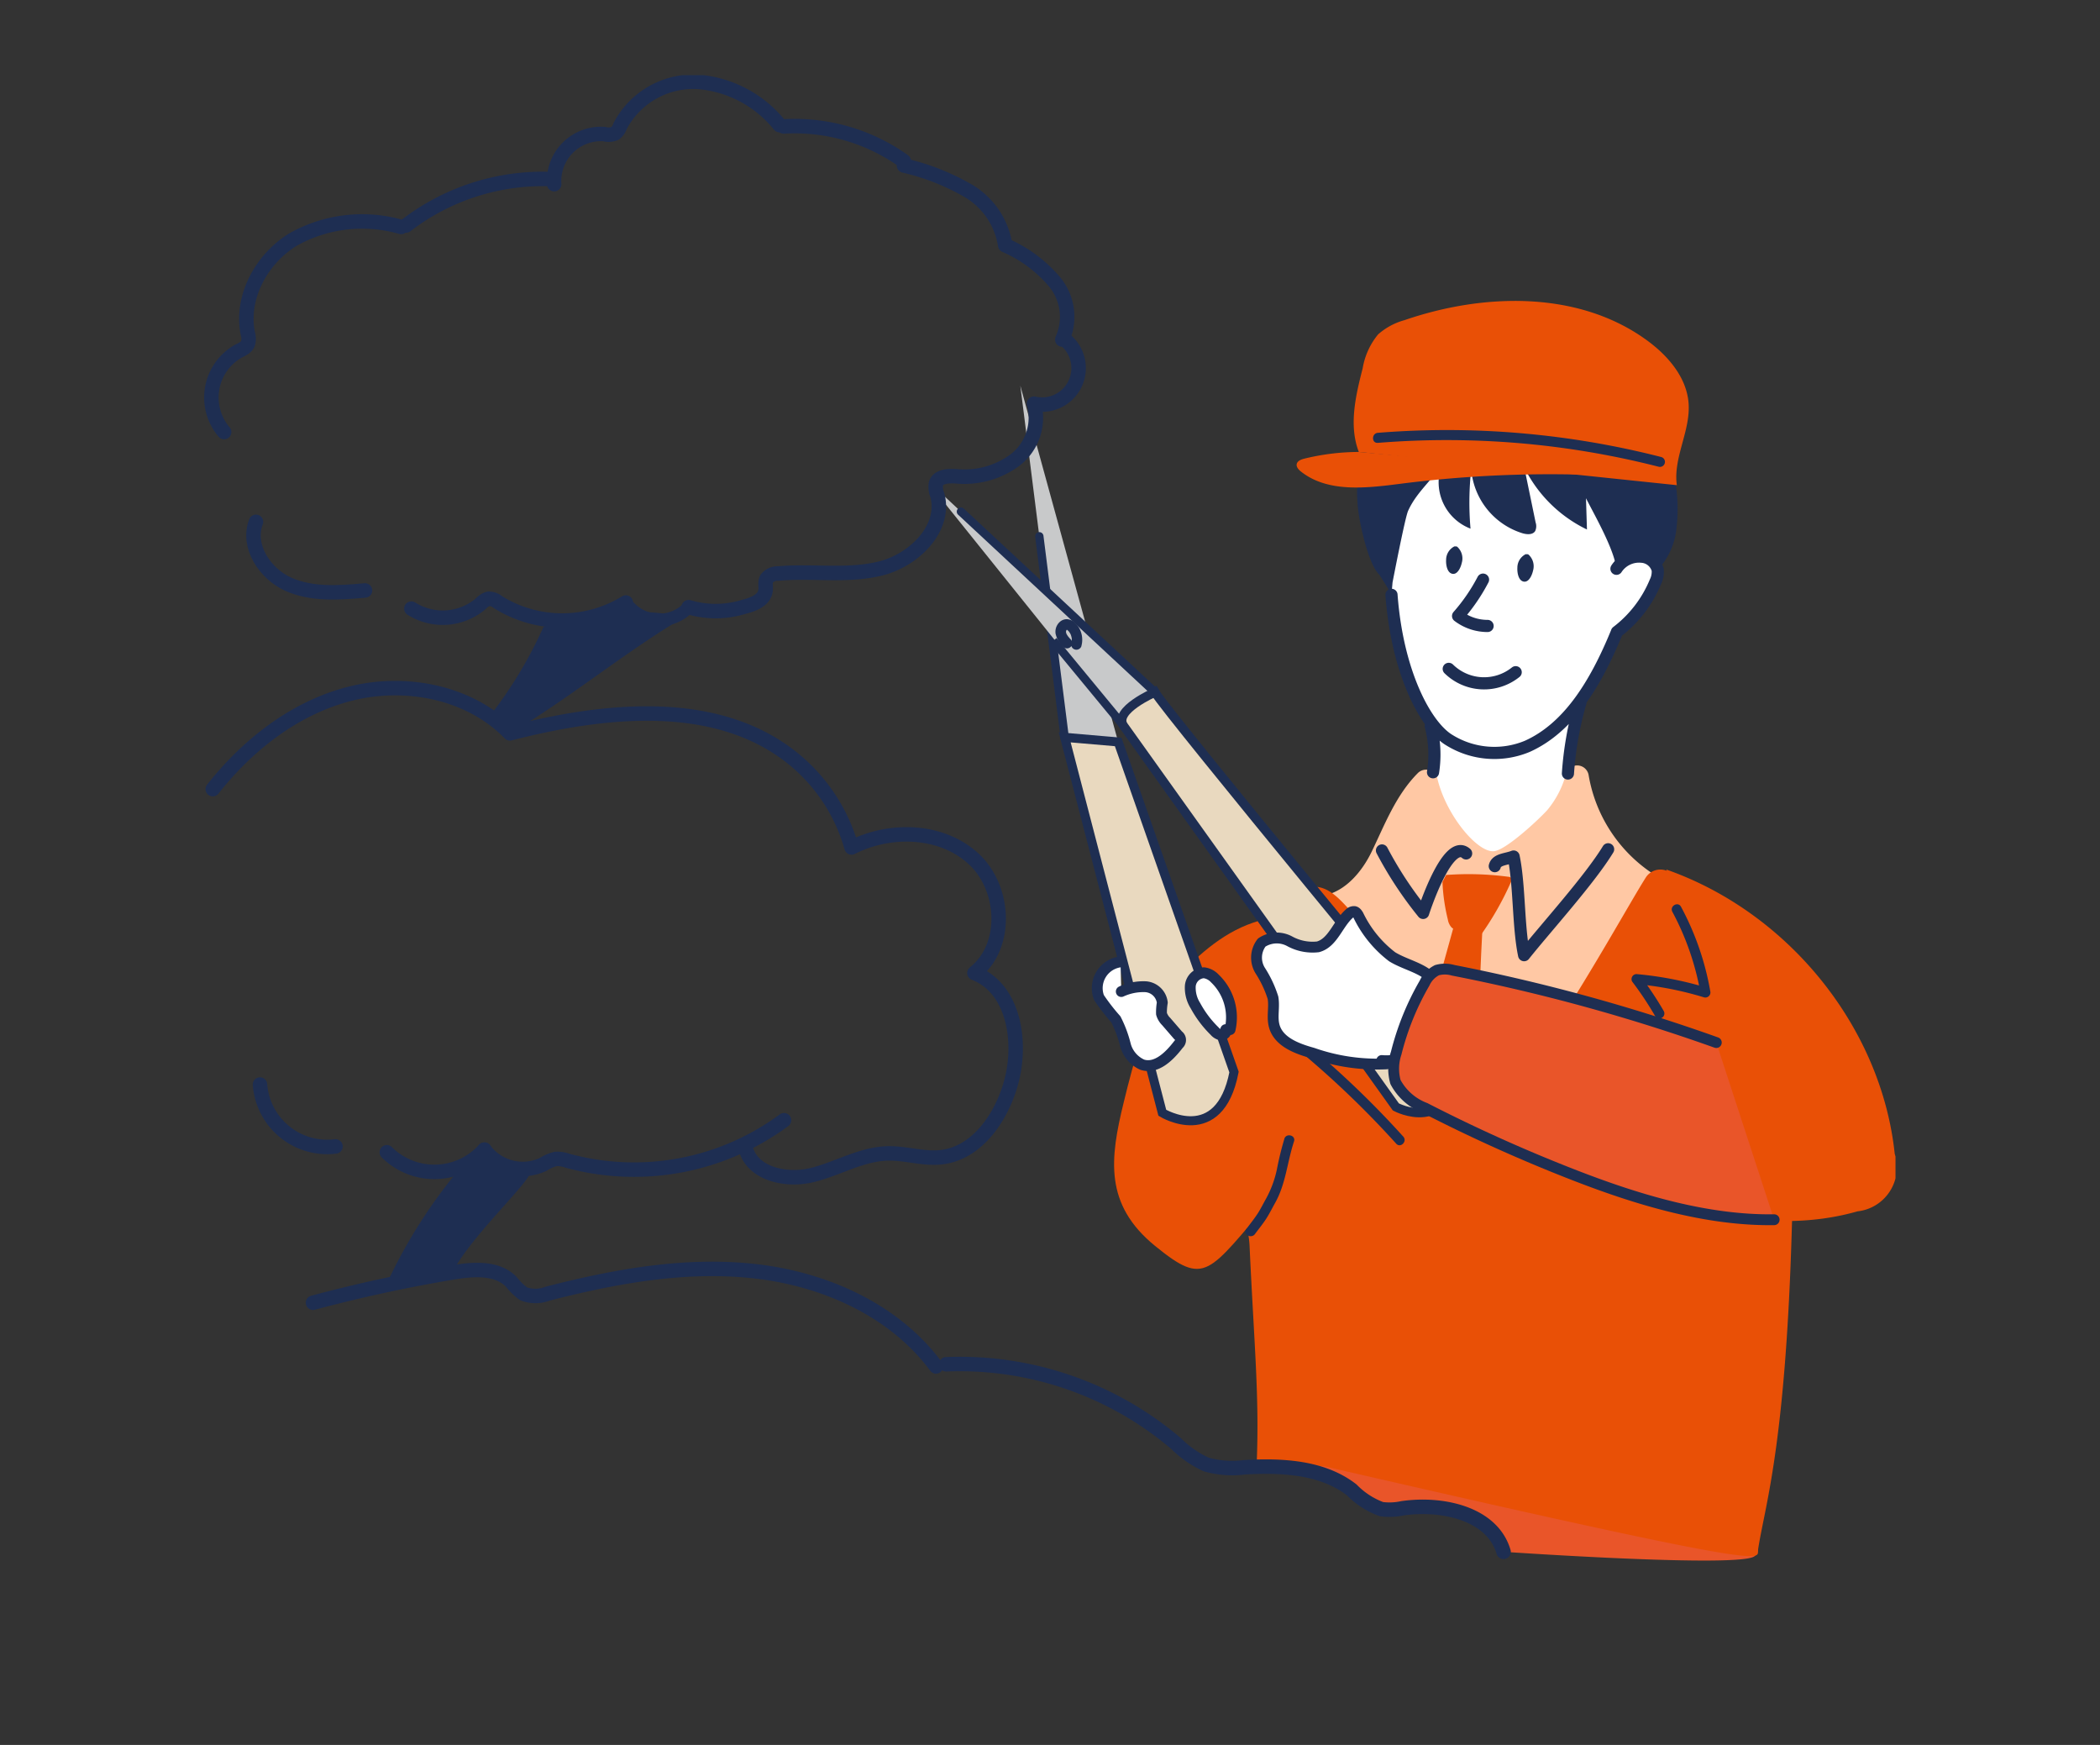 <svg xmlns="http://www.w3.org/2000/svg" xmlns:xlink="http://www.w3.org/1999/xlink" width="195" height="162" viewBox="0 0 195 162">
  <rect x="0" y="0" width="195" height="162" fill="#333333" stroke="none"/>
  <defs>
    <clipPath id="clip-path">
      <rect id="長方形_720" data-name="長方形 720" width="195" height="162" transform="translate(1326 2318)" fill="#fff" stroke="#707070" stroke-width="1"/>
    </clipPath>
    <clipPath id="clip-path-2">
      <rect id="長方形_116" data-name="長方形 116" width="157.01" height="137.907" fill="none"/>
    </clipPath>
  </defs>
  <g id="マスクグループ_53" data-name="マスクグループ 53" transform="translate(-1326 -2318)" clip-path="url(#clip-path)">
    <g id="グループ_105" data-name="グループ 105" transform="translate(1345 2324.976)">
      <g id="グループ_66" data-name="グループ 66" clip-path="url(#clip-path-2)">
        <path id="パス_802" data-name="パス 802" d="M110.062,139.852a33.37,33.37,0,0,1,5.863,2.925c2.758,1.788.78,1.195,6.509.868,2.051.46,4.451,1.241,5.7,2.329s1.007,1.82,1.007,1.82,22.089,1.525,23.313.4c4.492-4.118-41.1-9.966-41.1-9.966Z" transform="translate(-8.521 -10.701)" fill="#e95529"/>
        <path id="パス_803" data-name="パス 803" d="M118.833,45.707l.538,1.662-.268,1.959.782,3.943,1.094,5.594a22.836,22.836,0,0,0,2.546,4.564l.1,6.662,4.6,7.426,5.334-2.864,2.171-6.869,1.233-6.929,3.381-6.532,2.616-2.818,1.174-2.936-2.23-5.529-9.772-8.99-10.57.874Z" transform="translate(-9.2 -2.636)" fill="#fff"/>
        <path id="パス_804" data-name="パス 804" d="M111.985,82.458a1.058,1.058,0,0,1,.8-.955c1.91-.47,3.373-2.212,4.251-4.025,1.183-2.436,2.222-5.224,4.286-7.3a1.082,1.082,0,0,1,1.821.518c.816,3.422,3.777,6.96,5.3,6.725,1.161-.179,4.107-2.936,4.9-3.809a8.8,8.8,0,0,0,1.749-3.388,1.078,1.078,0,0,1,2.093.142,13.709,13.709,0,0,0,6.834,9.68,1.075,1.075,0,0,1,.217,1.716c-2.025,1.952-2.5,21.423-4.961,22.771-5.787,3.171-17.347,12.258-23.691,10.437-1.59-.456-.38-27.89-1.694-28.893a4.223,4.223,0,0,1-1.915-3.622" transform="translate(-8.669 -5.378)" fill="#ffc8a4"/>
        <path id="パス_805" data-name="パス 805" d="M105.216,135.339c.28-6.427-.224-11.178-.651-20.449-.291-6.31-8.3-12.791-7.144-18.051,2.2-10,12.3-15.482,13.532-15.271s2.124,1.292,2.992,2.211c3.7,3.92,6.315,22.225,8.408,22.225,5.037,0,16.272-21.016,19-25.318a1.6,1.6,0,0,1,1.912-.644c3.1,1.18,8.036,5.821,10.775,9.866,3.791,5.595.969,20.079.891,22.863-.577,20.864-2.555,26.325-3.152,30.338-.134.893,2.4,2.066-40.3-7.77Z" transform="translate(-7.533 -6.189)" fill="#e95006"/>
        <path id="パス_806" data-name="パス 806" d="M125.99,47.461a.17.17,0,0,0-.151-.031.192.192,0,0,0-.151.011,1.4,1.4,0,0,0-.733,1.233c-.026.4.074,1.192.579,1.292s.8-.651.875-1.015a1.453,1.453,0,0,0-.418-1.489" transform="translate(-9.673 -3.671)" fill="#1e2e52"/>
        <path id="パス_807" data-name="パス 807" d="M133.162,48.247a.17.17,0,0,0-.151-.031.192.192,0,0,0-.151.011,1.4,1.4,0,0,0-.733,1.233c-.026.4.074,1.191.579,1.291s.8-.651.875-1.015a1.457,1.457,0,0,0-.418-1.489" transform="translate(-10.228 -3.732)" fill="#1e2e52"/>
        <path id="パス_808" data-name="パス 808" d="M124.587,81.128a17.639,17.639,0,0,0,.5,3.486,1.441,1.441,0,0,0,.364.759,1.511,1.511,0,0,0,.687.286c.853.2,1.087.3,1.941.5a28.018,28.018,0,0,0,2.867-5.017c.054-.122.1-.273.025-.38a.389.389,0,0,0-.271-.114,28.2,28.2,0,0,0-5.777-.166" transform="translate(-9.645 -6.225)" fill="#e95006"/>
        <path id="パス_809" data-name="パス 809" d="M125.516,84.4l-6.633,24,8.444-.451q-.051-11.342.555-22.673Z" transform="translate(-9.203 -6.534)" fill="#e95006"/>
        <path id="パス_810" data-name="パス 810" d="M111.007,83.381a27.86,27.86,0,0,0-3.152,7.072.471.471,0,0,0,.572.572,21.7,21.7,0,0,1,5.106-.247l-.329-.794a29.921,29.921,0,0,0-3.964,5.9.472.472,0,0,0,.072.563,86.936,86.936,0,0,1,9.683,9.194c.4.445,1.059-.214.658-.657a86.764,86.764,0,0,0-9.683-9.194c.024.187.049.375.073.563a28.923,28.923,0,0,1,3.819-5.712.471.471,0,0,0-.328-.793,22.714,22.714,0,0,0-5.353.28l.572.572a26.971,26.971,0,0,1,3.057-6.849c.319-.508-.484-.975-.8-.47" transform="translate(-8.348 -6.438)" fill="#1e2e52"/>
        <path id="パス_811" data-name="パス 811" d="M126.7,29.519a5.819,5.819,0,0,0-7.546,1.539l1.059.646a16.417,16.417,0,0,0-3.574,5.394,10.488,10.488,0,0,0-.609,4.482c.033,1.452.959,5.775,2.014,6.773,0,0,.974,1.481,1.145,1.89h0l.1-1.146s1.15-5.988,1.443-6.642c.892-2,2.644-3.1,3.536-5.1a4.611,4.611,0,0,0,2.262,6.746,27.825,27.825,0,0,1,.066-5.5,6.79,6.79,0,0,0,4.775,5.932c.408.116.936.151,1.163-.208a1.083,1.083,0,0,0,.041-.8l-1.052-5.1a12.584,12.584,0,0,0,5.82,5.755q-.046-1.449-.09-2.9c.836,1.641,2.6,4.708,2.827,6.537.395-.483-.394.483,0,0,.023.088.041.1.053.064a1.562,1.562,0,0,1,1.71-1.183,1.358,1.358,0,0,0,.579,0c.69-.192,1.1,1.179,1.49,1.225a6.552,6.552,0,0,0,1.69-3.452,15.149,15.149,0,0,0-.9-7.74,1.753,1.753,0,0,0,1.131-1.4,3.38,3.38,0,0,0-.286-1.847,6.526,6.526,0,0,0-5-3.9,1.909,1.909,0,0,0-.417-2.163,4.486,4.486,0,0,0-2.067-1.075,14.958,14.958,0,0,0-8.43.085c-1.485.459-3.07,1.359-2.931,3.074" transform="translate(-8.982 -1.997)" fill="#1e2e52"/>
        <path id="パス_812" data-name="パス 812" d="M127.884,50.587a16.954,16.954,0,0,1-2.317,3.377,4.509,4.509,0,0,0,2.74.924m11.967-5.308a2.5,2.5,0,0,1,2.342-1.121,1.639,1.639,0,0,1,1.49,1.225,2.149,2.149,0,0,1-.22,1.124,11.214,11.214,0,0,1-3.57,4.63M119.384,52c.536,7.246,3.19,12.181,5.365,13.484a7.949,7.949,0,0,0,7.245.58c3.766-1.694,6.286-5.634,8.323-10.622M118.5,75.73a35.186,35.186,0,0,0,3.822,5.8s2.251-7.046,3.992-5.523m2.662,1.181c.166-.653,1.079-.624,1.747-.895.554,2.624.422,6.535.976,9.159,2.074-2.6,6.087-7.013,7.8-9.831m-16.469-11.45a10.6,10.6,0,0,1,.211,4.3m13.695-6.5a31.366,31.366,0,0,0-1.169,6.615M124.7,58.872a4.683,4.683,0,0,0,6.216.31" transform="translate(-9.174 -3.75)" fill="none" stroke="#1e2e52" stroke-linecap="round" stroke-linejoin="round" stroke-width="1.129"/>
        <path id="パス_813" data-name="パス 813" d="M145.66,39.826c-.355-2.545,1.274-5.02,1.093-7.584-.167-2.381-1.872-4.39-3.793-5.807-6.327-4.671-15.155-4.484-22.592-1.928a6.154,6.154,0,0,0-2.443,1.317,6.654,6.654,0,0,0-1.435,3.144c-.657,2.556-1.306,5.31-.361,7.773" transform="translate(-8.954 -1.759)" fill="#e95006"/>
        <path id="パス_814" data-name="パス 814" d="M118.047,36.905a79.5,79.5,0,0,1,26.069,2.214.465.465,0,0,0,.247-.9,80.3,80.3,0,0,0-26.316-2.247c-.592.048-.6.978,0,.93" transform="translate(-9.104 -2.765)" fill="#1e2e52"/>
        <path id="パス_815" data-name="パス 815" d="M115.685,37.918a21.571,21.571,0,0,0-5.126.638c-.268.077-.577.206-.638.479s.167.524.387.7c2.506,1.984,6.077,1.542,9.247,1.137a109.468,109.468,0,0,1,24.453-.372" transform="translate(-8.509 -2.935)" fill="#e95006"/>
        <path id="パス_816" data-name="パス 816" d="M33.265,10.445a20.831,20.831,0,0,0-12.992,4.322" transform="translate(-1.569 -0.808)" fill="none" stroke="#1e2e52" stroke-linecap="round" stroke-linejoin="round" stroke-width="1.344"/>
        <path id="パス_817" data-name="パス 817" d="M18.3,15.236a13.092,13.092,0,0,0-10.04,1.171c-2.941,1.81-4.864,5.354-4.2,8.708a1.639,1.639,0,0,1,.015.958c-.159.365-.574.538-.932.721a4.943,4.943,0,0,0-1.279,7.484" transform="translate(-0.052 -1.142)" fill="none" stroke="#1e2e52" stroke-linecap="round" stroke-linejoin="round" stroke-width="1.344"/>
        <path id="パス_818" data-name="パス 818" d="M70.388,9.094a21.622,21.622,0,0,1,5.937,2.329,7.137,7.137,0,0,1,3.462,5.07,12.577,12.577,0,0,1,4.585,3.4,5.112,5.112,0,0,1,.717,5.361" transform="translate(-5.449 -0.704)" fill="none" stroke="#1e2e52" stroke-linecap="round" stroke-linejoin="round" stroke-width="1.344"/>
        <path id="パス_819" data-name="パス 819" d="M40.724,53.039a11.263,11.263,0,0,1-11.863-.026,1.363,1.363,0,0,0-.885-.321,1.46,1.46,0,0,0-.7.443,5.451,5.451,0,0,1-6.465.472" transform="translate(-1.611 -4.079)" fill="none" stroke="#1e2e52" stroke-linecap="round" stroke-linejoin="round" stroke-width="1.344"/>
        <path id="パス_820" data-name="パス 820" d="M15.277,51.324c-2.4.212-4.916.405-7.114-.574s-3.882-3.56-3.011-5.8" transform="translate(-0.381 -3.48)" fill="none" stroke="#1e2e52" stroke-linecap="round" stroke-linejoin="round" stroke-width="1.344"/>
        <path id="パス_821" data-name="パス 821" d="M.821,71.063C4.11,66.9,8.526,63.456,13.675,62.18s11.047-.1,14.74,3.705c8.965-2.3,19.487-3.4,26.56,2.563a16.328,16.328,0,0,1,5.162,8.03c3.592-1.822,8.336-1.686,11.308,1.031s3.261,8.129.1,10.624c3.743,1.459,4.483,6.578,3.334,10.427-.936,3.137-3.164,6.31-6.417,6.675-1.656.185-3.309-.394-4.975-.353-2.438.06-4.637,1.424-7.006,2.008s-5.481-.063-6.155-2.407" transform="translate(-0.064 -4.775)" fill="none" stroke="#1e2e52" stroke-linecap="round" stroke-linejoin="round" stroke-width="1.344"/>
        <path id="パス_822" data-name="パス 822" d="M55.983,105.168a23.456,23.456,0,0,1-20.128,3.754,2.748,2.748,0,0,0-1.058-.161,3.649,3.649,0,0,0-1.164.5,4.45,4.45,0,0,1-5.475-1.359" transform="translate(-2.18 -8.142)" fill="none" stroke="#1e2e52" stroke-linecap="round" stroke-linejoin="round" stroke-width="1.344"/>
        <path id="パス_823" data-name="パス 823" d="M12.585,107.324a6.262,6.262,0,0,1-7.012-5.747" transform="translate(-0.431 -7.864)" fill="none" stroke="#1e2e52" stroke-linecap="round" stroke-linejoin="round" stroke-width="1.344"/>
        <path id="パス_824" data-name="パス 824" d="M10.91,123.271q6.4-1.713,12.952-2.81c1.885-.316,4.089-.5,5.445.85a5.837,5.837,0,0,0,1.147,1.126,3.076,3.076,0,0,0,2.229-.007c6.3-1.617,12.829-2.812,19.292-2.081s12.914,3.607,16.786,8.834" transform="translate(-0.845 -9.3)" fill="none" stroke="#1e2e52" stroke-linecap="round" stroke-linejoin="round" stroke-width="1.344"/>
        <path id="パス_825" data-name="パス 825" d="M74.639,129.724a31,31,0,0,1,21.328,7.344,9.715,9.715,0,0,0,2.815,1.96,8.948,8.948,0,0,0,3.576.256c3.456-.19,7.2-.02,9.937,2.1a7.407,7.407,0,0,0,2.758,1.789,5.71,5.71,0,0,0,1.957-.081c3.685-.531,8.336.471,9.384,4.044" transform="translate(-5.778 -10.04)" fill="none" stroke="#1e2e52" stroke-linecap="round" stroke-linejoin="round" stroke-width="1.344"/>
        <path id="パス_826" data-name="パス 826" d="M32.872,109.449l-1.905.691-1.905-.838c-1.905-.838-1.986-1.648-1.986-1.648a48.161,48.161,0,0,0-8.741,12.874l6.1-1.032c1.913-3.883,9.6-10.543,6.531-9.356" transform="translate(-1.419 -8.334)" fill="#1e2e52"/>
        <path id="パス_827" data-name="パス 827" d="M30.606,65.29c5.374-3.12,10.883-7.716,16.257-10.837a28.868,28.868,0,0,0-6.52-.436l-6.63,1.4a39.953,39.953,0,0,1-4.6,7.771Z" transform="translate(-2.254 -4.179)" fill="#1e2e52"/>
        <path id="パス_828" data-name="パス 828" d="M105.034,85.087c-3.181.9-5.546,3.072-7.658,5.261-2.8,2.905-4.02,7.836-4.944,11.606-1.28,5.215-1.825,9.464,2.9,13.319s4.912,2.546,10.789-4.269" transform="translate(-7.087 -6.587)" fill="#e95006"/>
        <path id="パス_829" data-name="パス 829" d="M145.062,79.939c11.386,3.993,19.991,14.7,21.215,26.4a4.1,4.1,0,0,1-3.453,5.335c-8.456,2.413-17.548-.4-25.625-3.912a146.053,146.053,0,0,1-13.787-6.877,5.2,5.2,0,0,1-2.652-2.526,4.553,4.553,0,0,1,.175-2.68,25.012,25.012,0,0,1,2.9-6.39c.3-.474.894.185,1.436,0,.478-.162,1.18.219,1.674.336,8.231,1.961,15.9,3.119,23.73,6.284" transform="translate(-9.338 -6.189)" fill="#e95006"/>
        <path id="パス_830" data-name="パス 830" d="M147.409,84.137a25.1,25.1,0,0,1,2.623,7.618l.572-.572a32.185,32.185,0,0,0-6.525-1.265.467.467,0,0,0-.4.7,30.227,30.227,0,0,1,2.139,3.217.465.465,0,0,0,.8-.47,30.415,30.415,0,0,0-2.139-3.217l-.4.7a30.967,30.967,0,0,1,6.277,1.232.471.471,0,0,0,.572-.572,25.865,25.865,0,0,0-2.717-7.84c-.283-.527-1.087-.058-.8.47" transform="translate(-11.117 -6.459)" fill="#1e2e52"/>
        <path id="パス_831" data-name="パス 831" d="M108.374,107.009a28.511,28.511,0,0,0-.695,2.837,9.9,9.9,0,0,1-1.041,2.783c-.239.423-.453.864-.714,1.273-.328.514-.721.991-1.083,1.48s.451.946.8.47c.365-.495.766-.976,1.094-1.5.28-.445.515-.922.772-1.379,1.007-1.791,1.126-3.8,1.76-5.719.188-.569-.709-.814-.9-.247" transform="translate(-8.11 -8.259)" fill="#1e2e52"/>
        <path id="パス_832" data-name="パス 832" d="M86.22,63.9,82.1,31.248l9.087,33.076Z" transform="translate(-6.356 -2.419)" fill="#c8c9ca"/>
        <path id="パス_833" data-name="パス 833" d="M86.565,66.637l9.066,34.857s5.294,3.223,6.659-3.779L91.533,67.064Z" transform="translate(-6.702 -5.159)" fill="#e9d9bf"/>
        <path id="パス_834" data-name="パス 834" d="M86.565,66.637l9.066,34.857s5.294,3.223,6.659-3.779L91.533,67.064Z" transform="translate(-6.702 -5.159)" fill="none" stroke="#1e2e52" stroke-miterlimit="10" stroke-width="0.84"/>
        <path id="パス_835" data-name="パス 835" d="M92.073,91.985a4.9,4.9,0,0,1,2.265-.445,1.678,1.678,0,0,1,1.543,1.475,5.34,5.34,0,0,0-.075,1.037,1.674,1.674,0,0,0,.435.719l1.115,1.289a.518.518,0,0,1,.042.819c-.84,1.1-2.06,2.323-3.375,1.9a2.793,2.793,0,0,1-1.571-1.855,11.01,11.01,0,0,0-.882-2.354A18.5,18.5,0,0,1,90,92.543a2.458,2.458,0,0,1,2-3.311" transform="translate(-6.953 -6.908)" fill="#fff"/>
        <path id="パス_836" data-name="パス 836" d="M92.073,91.985a4.9,4.9,0,0,1,2.265-.445,1.678,1.678,0,0,1,1.543,1.475,5.34,5.34,0,0,0-.075,1.037,1.674,1.674,0,0,0,.435.719l1.115,1.289a.518.518,0,0,1,.042.819c-.84,1.1-2.06,2.323-3.375,1.9a2.793,2.793,0,0,1-1.571-1.855,11.01,11.01,0,0,0-.882-2.354A18.5,18.5,0,0,1,90,92.543a2.458,2.458,0,0,1,2-3.311" transform="translate(-6.953 -6.908)" fill="none" stroke="#1e2e52" stroke-linecap="round" stroke-linejoin="round" stroke-width="1.008"/>
        <path id="パス_837" data-name="パス 837" d="M102.9,95.605a5,5,0,0,0-1.418-4.752,1.682,1.682,0,0,0-1.013-.525,1.342,1.342,0,0,0-1.261,1.22,3.108,3.108,0,0,0,.476,1.837,9.89,9.89,0,0,0,1.776,2.357,1.035,1.035,0,0,0,.649.366c.255.006.513-.274.389-.5" transform="translate(-7.679 -6.993)" fill="#fff"/>
        <path id="パス_838" data-name="パス 838" d="M102.9,95.605a5,5,0,0,0-1.418-4.752,1.682,1.682,0,0,0-1.013-.525,1.342,1.342,0,0,0-1.261,1.22,3.108,3.108,0,0,0,.476,1.837,9.89,9.89,0,0,0,1.776,2.357,1.035,1.035,0,0,0,.649.366c.255.006.513-.274.389-.5" transform="translate(-7.679 -6.993)" fill="none" stroke="#1e2e52" stroke-linecap="round" stroke-linejoin="round" stroke-width="1.008"/>
        <line id="線_68" data-name="線 68" x2="2.355" y2="18.666" transform="translate(77.509 42.812)" fill="none" stroke="#1e2e52" stroke-linecap="round" stroke-linejoin="round" stroke-width="0.774"/>
        <path id="パス_839" data-name="パス 839" d="M91.033,63.646,73.52,41.849a.122.122,0,0,1,.179-.166L93.936,60.514Z" transform="translate(-5.689 -3.224)" fill="#c8c9ca"/>
        <path id="パス_840" data-name="パス 840" d="M92.491,65.229l25.272,35.37s5.123,2.742,5.635-4.089c0,0-26.98-32.626-28-34.413,0,0-3.928,1.7-2.9,3.132" transform="translate(-7.147 -4.807)" fill="#e9d9bf"/>
        <path id="パス_841" data-name="パス 841" d="M92.491,65.229l25.272,35.37s5.123,2.742,5.635-4.089c0,0-26.98-32.626-28-34.413C95.394,62.1,91.466,63.8,92.491,65.229Z" transform="translate(-7.147 -4.807)" fill="none" stroke="#1e2e52" stroke-miterlimit="10" stroke-width="0.84"/>
        <line id="線_69" data-name="線 69" x2="18.019" y2="16.766" transform="translate(70.228 40.523)" fill="none" stroke="#1e2e52" stroke-linecap="round" stroke-linejoin="round" stroke-width="0.774"/>
        <line id="線_70" data-name="線 70" x2="6.533" y2="7.915" transform="translate(78.811 52.507)" fill="none" stroke="#1e2e52" stroke-miterlimit="10" stroke-width="0.774"/>
        <path id="パス_842" data-name="パス 842" d="M117.5,98a4.637,4.637,0,0,0,3.773-1.4,5.926,5.926,0,0,0,1.608-3.749,3.557,3.557,0,0,0-.344-1.97c-.786-1.421-2.692-1.663-4.073-2.517a10.659,10.659,0,0,1-3.141-3.859c-.087-.144-.191-.3-.355-.336a.574.574,0,0,0-.471.189c-1.082.955-1.524,2.71-2.917,3.087a4.431,4.431,0,0,1-2.635-.521,2.519,2.519,0,0,0-2.589.123,2.281,2.281,0,0,0-.14,2.6,10.475,10.475,0,0,1,1.185,2.516c.159.877-.12,1.8.126,2.661.421,1.458,2.1,2.078,3.566,2.486a18.094,18.094,0,0,0,6.845,1" transform="translate(-8.197 -6.516)" fill="#fff"/>
        <path id="パス_843" data-name="パス 843" d="M117.5,98a4.637,4.637,0,0,0,3.773-1.4,5.926,5.926,0,0,0,1.608-3.749,3.557,3.557,0,0,0-.344-1.97c-.786-1.421-2.692-1.663-4.073-2.517a10.659,10.659,0,0,1-3.141-3.859c-.087-.144-.191-.3-.355-.336a.574.574,0,0,0-.471.189c-1.082.955-1.524,2.71-2.917,3.087a4.431,4.431,0,0,1-2.635-.521,2.519,2.519,0,0,0-2.589.123,2.281,2.281,0,0,0-.14,2.6,10.475,10.475,0,0,1,1.185,2.516c.159.877-.12,1.8.126,2.661.421,1.458,2.1,2.078,3.566,2.486a18.094,18.094,0,0,0,6.845,1" transform="translate(-8.197 -6.516)" fill="none" stroke="#1e2e52" stroke-linecap="round" stroke-linejoin="round" stroke-width="1.008"/>
        <path id="パス_844" data-name="パス 844" d="M122.142,94.062l1.1.3" transform="translate(-9.456 -7.282)" fill="#fff"/>
        <path id="パス_845" data-name="パス 845" d="M122.142,94.062l1.1.3" transform="translate(-9.456 -7.282)" fill="none" stroke="#1e2e52" stroke-linecap="round" stroke-linejoin="round" stroke-width="1.008"/>
        <path id="パス_846" data-name="パス 846" d="M121.345,96.111l.6.393" transform="translate(-9.394 -7.441)" fill="#fff"/>
        <path id="パス_847" data-name="パス 847" d="M121.345,96.111l.6.393" transform="translate(-9.394 -7.441)" fill="none" stroke="#1e2e52" stroke-linecap="round" stroke-linejoin="round" stroke-width="1.008"/>
        <path id="パス_848" data-name="パス 848" d="M155.006,113.227c-6.176.089-12.512-1.8-18.35-4.058a146.072,146.072,0,0,1-14.057-6.309,5.2,5.2,0,0,1-2.753-2.415,4.547,4.547,0,0,1,.065-2.685,25.04,25.04,0,0,1,2.635-6.5,2.517,2.517,0,0,1,1.15-1.2,2.742,2.742,0,0,1,1.5.009,169.067,169.067,0,0,1,24.438,6.71" transform="translate(-9.264 -6.964)" fill="#e95529"/>
        <path id="パス_849" data-name="パス 849" d="M155.006,113.227c-6.176.089-12.512-1.8-18.35-4.058a146.072,146.072,0,0,1-14.057-6.309,5.2,5.2,0,0,1-2.753-2.415,4.547,4.547,0,0,1,.065-2.685,25.04,25.04,0,0,1,2.635-6.5,2.517,2.517,0,0,1,1.15-1.2,2.742,2.742,0,0,1,1.5.009,169.067,169.067,0,0,1,24.438,6.71" transform="translate(-9.264 -6.964)" fill="none" stroke="#1e2e52" stroke-linecap="round" stroke-linejoin="round" stroke-width="1.008"/>
        <path id="パス_850" data-name="パス 850" d="M88.045,57.235a2.185,2.185,0,0,0-.01-1.188,2.052,2.052,0,0,0-.63-1,1.16,1.16,0,0,0-.709-.3.978.978,0,0,0-.661.256,1.233,1.233,0,0,0-.389,1.083,2.344,2.344,0,0,0,.712,1.23.493.493,0,0,0,.693,0,.5.5,0,0,0,0-.693c-.049-.053-.1-.105-.145-.16l-.07-.082-.03-.036c-.056-.068.045.063.011.014s-.077-.108-.111-.165c-.018-.03-.035-.062-.051-.093s-.035-.079-.006-.009,0,0,0-.011c-.011-.033-.021-.067-.03-.1a.27.27,0,0,1-.013-.06c0-.011,0,.117.009.065,0-.027,0-.056,0-.084s0-.025,0-.037c0-.058-.026.125-.006.045.007-.028.013-.055.021-.083l.012-.035c.014-.044.037-.027-.021.05a.713.713,0,0,0,.034-.065l.026-.041c.035-.06-.033.04-.034.042,0-.016.045-.048.057-.059s.06-.05-.006,0-.027.019-.012.012.106-.053.022-.016c-.112.048.11-.012-.015,0-.1.015.012.011.028.006-.014,0-.118-.029-.044,0a.343.343,0,0,0,.041.013c.048.012-.049-.02-.051-.021a.33.33,0,0,0,.051.028c.013.007.025.017.037.024.051.029-.081-.072-.017-.015a1.744,1.744,0,0,1,.143.143l.028.033c.035.038-.034-.046-.032-.043.019.032.044.062.065.093a1.611,1.611,0,0,1,.1.173.329.329,0,0,0,.024.052s-.04-.1-.022-.052.027.071.039.108a1.64,1.64,0,0,1,.055.22l.007.042c-.032-.129-.008-.07,0-.031s.006.076.007.114c0,.077,0,.151-.008.227,0,.055.007-.066.008-.06a.229.229,0,0,1-.013.07c-.008.042-.018.084-.03.125a.49.49,0,0,0,.945.26" transform="translate(-6.629 -4.239)" fill="#1e2e52"/>
        <path id="パス_851" data-name="パス 851" d="M48.265,53.539a3.774,3.774,0,0,1-5.464.028" transform="translate(-3.313 -4.145)" fill="none" stroke="#1e2e52" stroke-linecap="round" stroke-linejoin="round" stroke-width="1.161"/>
        <path id="パス_852" data-name="パス 852" d="M27.4,108.127a6.262,6.262,0,0,1-9.063.244" transform="translate(-1.419 -8.371)" fill="none" stroke="#1e2e52" stroke-linecap="round" stroke-linejoin="round" stroke-width="1.344"/>
        <path id="パス_853" data-name="パス 853" d="M83.884,26.829a3.388,3.388,0,0,1-3.1,5.75,4.949,4.949,0,0,1-1.719,5.2,7.888,7.888,0,0,1-5.48,1.542c-.725-.044-1.674-.023-1.9.668a1.908,1.908,0,0,0,.123,1.065c.831,3.084-2.14,6.036-5.238,6.817s-6.368.184-9.549.477a1.28,1.28,0,0,0-1.053.471c-.19.332-.056.751-.111,1.131-.126.894-1.175,1.285-2.054,1.5a8.811,8.811,0,0,1-5.087.02" transform="translate(-3.772 -2.077)" fill="none" stroke="#1e2e52" stroke-linecap="round" stroke-linejoin="round" stroke-width="1.344"/>
        <path id="パス_854" data-name="パス 854" d="M69.434,8.375A17.419,17.419,0,0,0,58.284,5.16" transform="translate(-4.512 -0.397)" fill="none" stroke="#1e2e52" stroke-linecap="round" stroke-linejoin="round" stroke-width="1.344"/>
        <path id="パス_855" data-name="パス 855" d="M56.111,4.692A10.812,10.812,0,0,0,48.584.681a7.679,7.679,0,0,0-7.281,4.1,1.442,1.442,0,0,1-.471.682,1.538,1.538,0,0,1-1.007.059,4.361,4.361,0,0,0-4.645,4.653" transform="translate(-2.721 -0.052)" fill="none" stroke="#1e2e52" stroke-linecap="round" stroke-linejoin="round" stroke-width="1.344"/>
      </g>
    </g>
  </g>
</svg>
